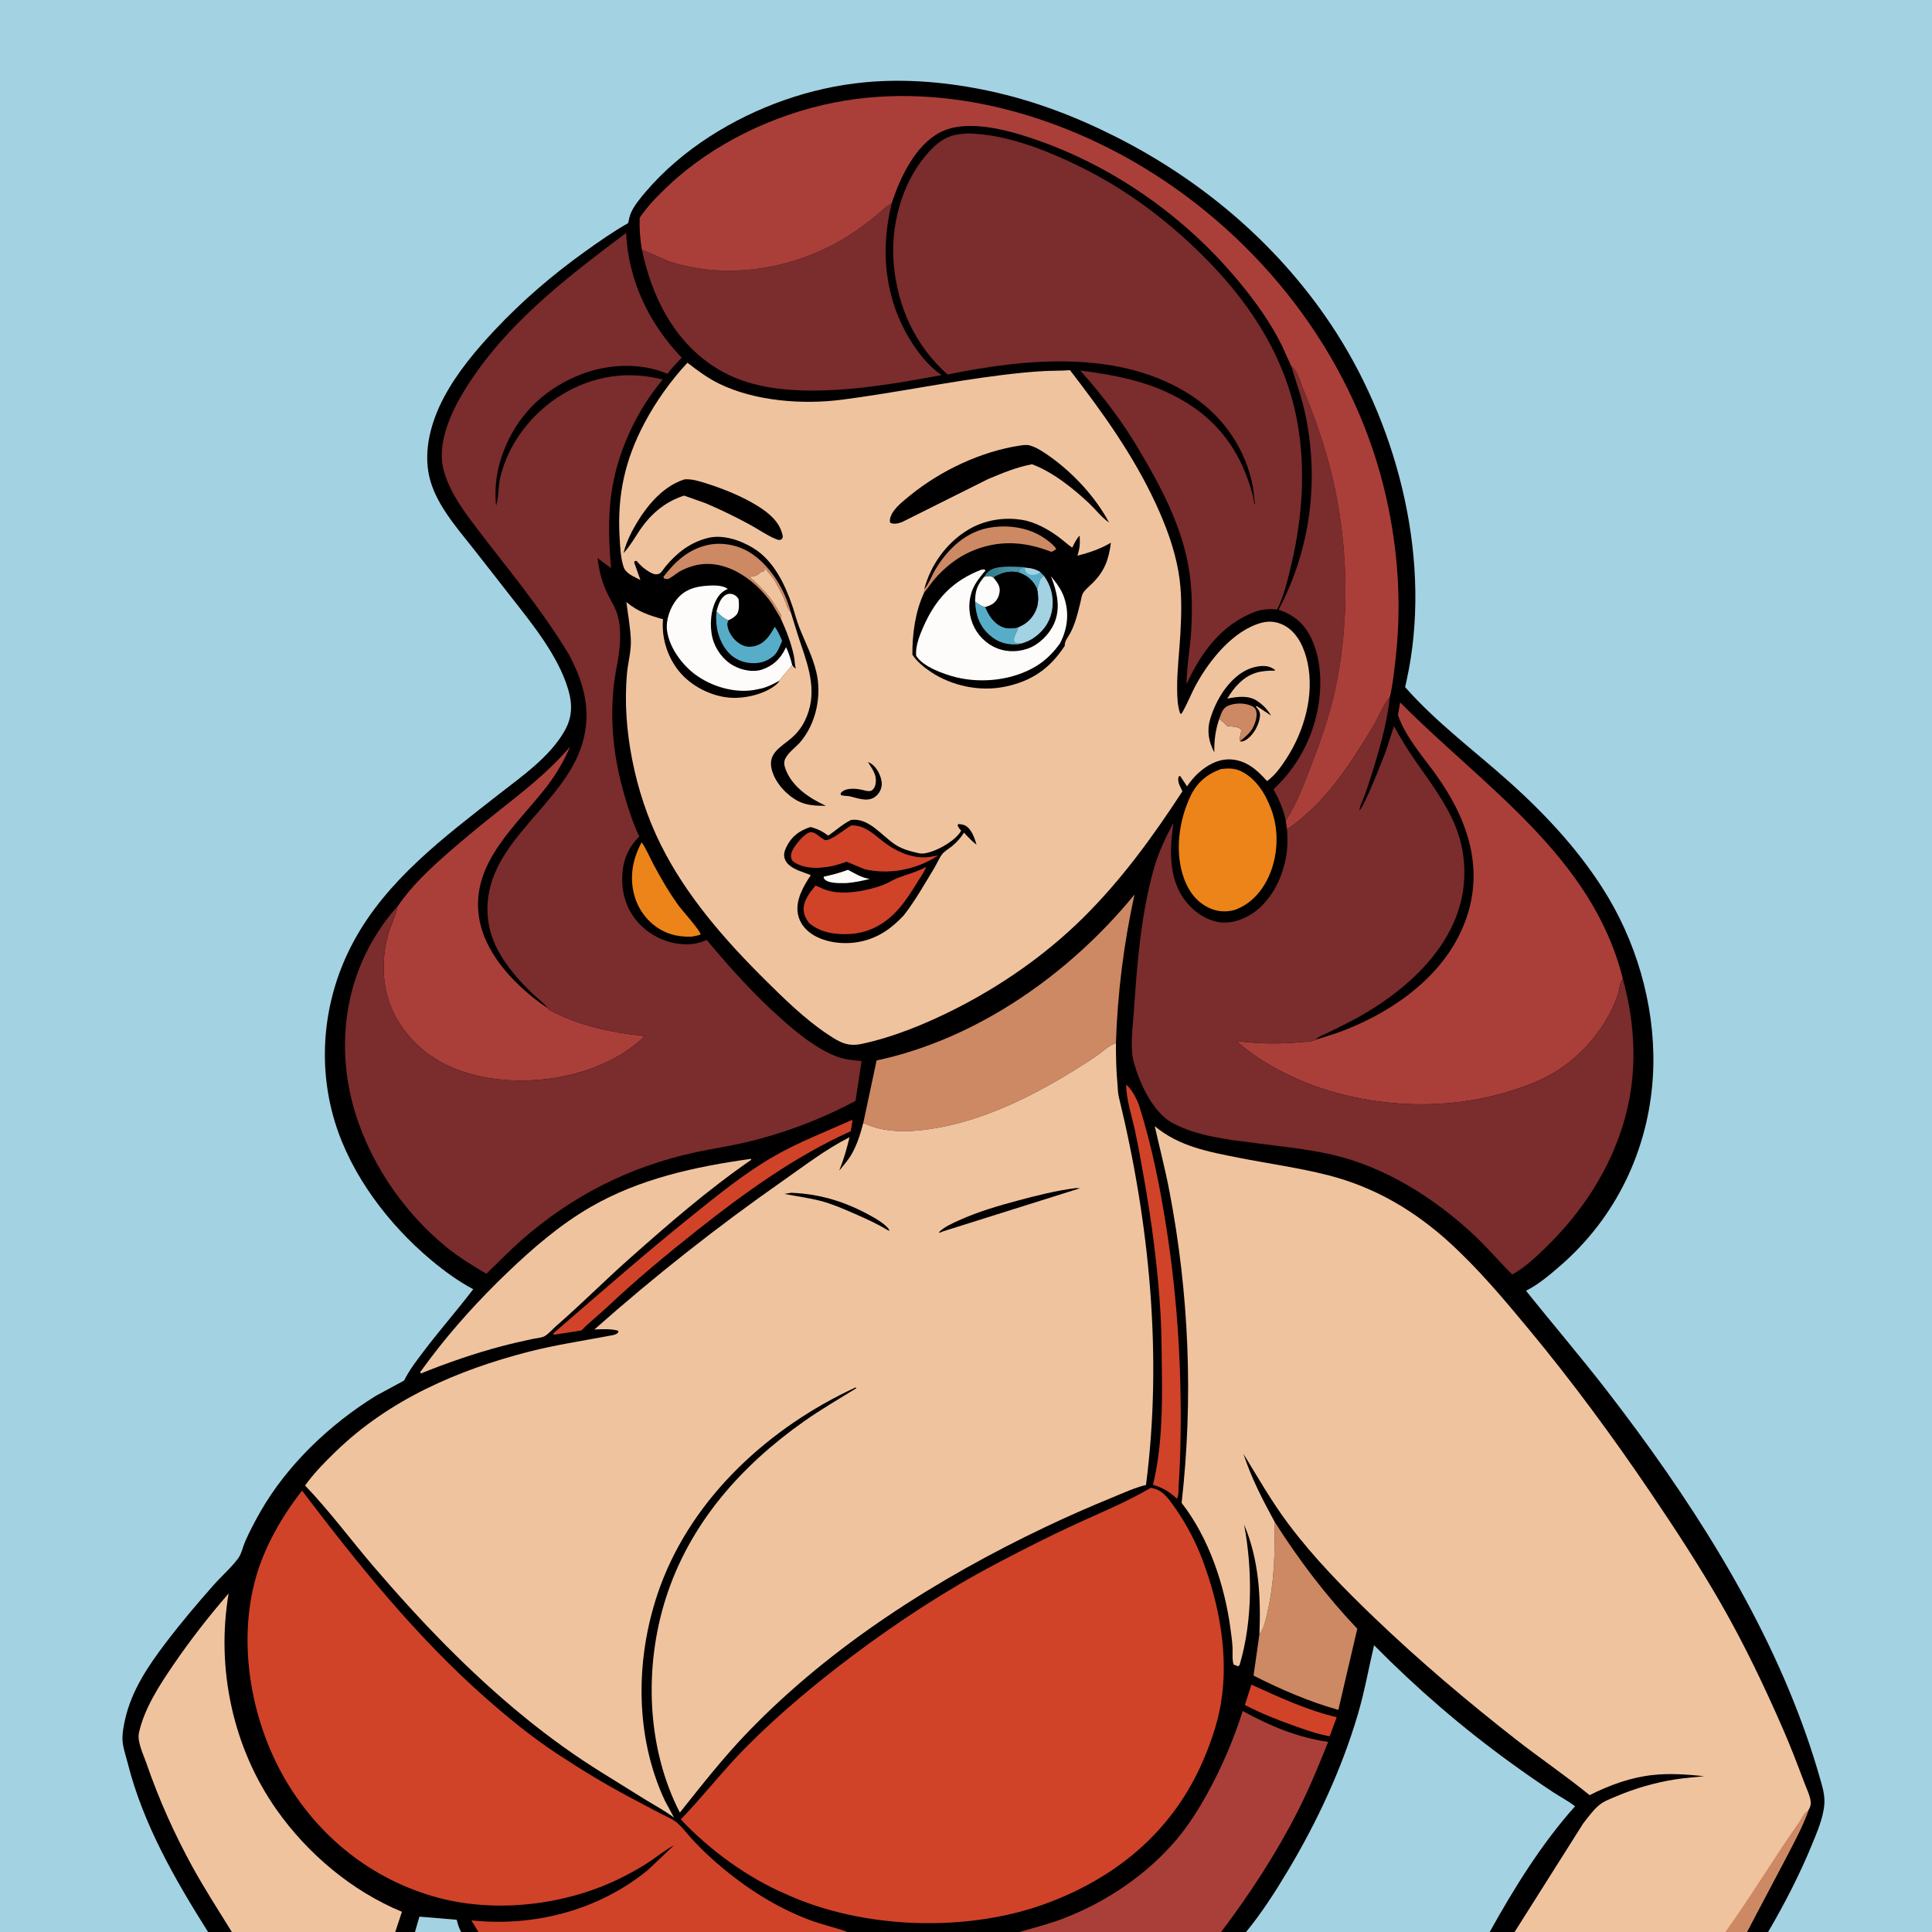 <svg version="1.1" xmlns="http://www.w3.org/2000/svg" style="display: block;" viewBox="0 0 2048 2048" width="1024" height="1024">
<rect x="0" y="0" width="2048" height="2048" fill="#333333" stroke="none"/>
<defs>
	<linearGradient id="Gradient1" gradientUnits="userSpaceOnUse" x1="1051.54" y1="607.718" x2="1075.16" y2="600.317">
		<stop class="stop0" offset="0" stop-opacity="1" stop-color="rgb(52,126,142)"/>
		<stop class="stop1" offset="1" stop-opacity="1" stop-color="rgb(79,148,168)"/>
	</linearGradient>
</defs>
<path transform="translate(0,0)" fill="rgb(0,0,0)" d="M 0 0 L 2048 0 L 2048 2048 L 1874.26 2048 L 1851.79 2048 L 1828.92 2048 L 1605.53 2048 L 1579.12 2048 L 1320.87 2048 L 1294.44 2048 L 1080.7 2048 L 898.397 2048 L 507.14 2048 L 488.8 2048 L 439.88 2048 L 418.973 2048 L 245.763 2048 L 220.578 2048 L 0 2048 L 0 0 z"/>
<path transform="translate(0,0)" fill="rgb(254,252,250)" d="M 759.491 648.087 C 761.278 641.93 763.452 633.769 769.555 630.5 C 771.827 629.283 774.298 629.141 776.736 629.902 C 779.424 630.74 781.437 632.666 782.919 635 C 783.302 639.897 784.18 647.906 780.5 651.894 C 778.213 654.371 775.134 656.218 772.073 657.559 C 766.703 655.233 763.385 652.468 759.491 648.087 z"/>
<path transform="translate(0,0)" fill="rgb(163,210,227)" d="M 444.599 2031.71 L 484.14 2035.03 C 485.317 2039.72 486.532 2043.68 488.8 2048 L 439.88 2048 L 444.599 2031.71 z"/>
<path transform="translate(0,0)" fill="rgb(87,173,199)" d="M 759.491 648.087 C 763.385 652.468 766.703 655.233 772.073 657.559 C 771.411 659.133 770.805 660.826 771.009 662.557 C 771.887 670.041 777.057 677.588 783.179 681.736 C 788.396 685.271 793.322 686.399 799.5 684.985 C 810.832 682.391 815.888 673.645 821.402 664.409 C 824.607 669.3 826.901 673.917 829.039 679.346 C 826.704 684.875 824.478 691.647 819.755 695.566 C 812.307 701.747 803.85 703.804 794.356 702.748 C 784.906 701.697 776.429 697.225 770.518 689.744 C 761.105 677.83 758.052 662.87 759.491 648.087 z"/>
<path transform="translate(0,0)" fill="rgb(208,67,41)" d="M 1326.54 1785.79 C 1355.89 1799.13 1385.46 1812.88 1416.96 1820.32 L 1409.54 1840.5 C 1397.42 1838.48 1385.57 1834.25 1374 1830.19 C 1355.44 1823.68 1337.12 1816.4 1319.62 1807.4 L 1326.54 1785.79 z"/>
<path transform="translate(0,0)" fill="rgb(205,137,99)" d="M 827.682 655.674 L 818.406 640.086 C 800.116 613.427 766.236 589.512 732.688 600.531 C 728.326 601.963 723.965 603.736 720 606.067 C 717.356 607.622 709.995 613.728 707.5 613.856 C 706.3 613.918 705.136 613.427 703.953 613.213 L 703.241 611.5 C 715.389 595.593 729.241 582.678 749.329 577.926 C 764.477 574.342 781.249 577.399 794.472 585.414 C 815.966 598.442 832.229 625.241 838.349 649.278 C 835.844 646.025 834.193 644.076 833.5 640 L 832.567 638.094 C 831.67 636.391 831.213 634.762 830.5 633 L 829 630 L 821.32 615.603 C 820.603 614.168 819.74 613.262 818.755 612 L 809.495 600.539 L 810.657 603.935 L 809.443 605.679 C 807.075 605.98 807.438 605.626 805.538 607.417 C 803.535 609.305 801.431 610.142 798.891 611.074 L 796.322 610.68 L 795.495 612.505 C 803.349 618.951 810.144 626.101 816.47 634.001 C 818.535 636.579 820.319 639.261 821.996 642.096 L 826.495 649.505 L 827.895 651.713 L 827.682 655.674 z"/>
<path transform="translate(0,0)" fill="rgb(236,132,25)" d="M 680.222 892.843 C 685.069 899.904 688.657 908.583 692.684 916.184 C 700.562 931.054 709.009 945.598 718.853 959.271 C 722.909 964.905 742.098 986.123 742.735 990.5 C 739.72 991.911 736.08 992.309 732.81 992.936 C 721.462 993.089 711.476 991.576 701.396 986.095 C 687.354 978.46 676.924 964.986 672.57 949.68 C 666.978 930.022 670.536 910.478 680.222 892.843 z"/>
<path transform="translate(0,0)" fill="rgb(208,67,41)" d="M 903.041 1187.24 L 903.678 1188.05 L 901.811 1199.11 C 842.784 1225.78 789.623 1264.09 739.005 1304.14 C 705.903 1330.33 673.941 1356.94 643.225 1385.9 C 634.42 1394.2 624.725 1401.65 616.339 1410.33 L 587.284 1414.85 L 586.445 1413.5 C 635.469 1371.24 684.072 1328.44 734.541 1287.94 C 761.836 1266.04 789.102 1243.88 819.467 1226.25 C 845.941 1210.89 875.127 1199.76 903.041 1187.24 z"/>
<path transform="translate(0,0)" fill="rgb(254,252,250)" d="M 826.612 721.31 C 820.476 724.75 813.611 728.361 806.718 729.908 L 799.39 731.409 C 778.054 734.938 754.118 727.653 736.92 714.968 C 722.892 704.621 709.399 686.187 707.091 668.5 C 705.611 657.166 710.37 643.9 717.544 635.127 C 725.267 625.682 735.209 622.209 747.031 621.1 C 754.027 620.445 765.751 619.736 771.5 624.326 C 766.668 626.276 763.006 629.567 760.306 634.05 C 753.215 645.821 751.969 663.301 755.322 676.5 C 758.326 688.327 766.836 699.853 777.655 705.701 C 786.412 710.434 798.231 712.993 807.925 709.704 C 819.507 705.776 827.131 698.459 832.45 687.653 L 833.259 685.985 C 836.15 692.096 838.129 698.387 839.746 704.941 C 835.859 710.585 830.092 715.78 826.612 721.31 z"/>
<path transform="translate(0,0)" fill="rgb(208,67,41)" d="M 1193.86 1149.71 C 1200.28 1155.43 1205.54 1165.65 1208.06 1173.69 C 1221.11 1215.33 1229.58 1257.92 1236.34 1300.95 C 1248.71 1379.78 1253.17 1457.97 1251.16 1537.7 C 1250.85 1550.05 1250.27 1562.34 1249.45 1574.68 C 1249.18 1578.71 1249.61 1585.01 1247.74 1588.61 L 1246.04 1587.27 C 1238.76 1580.64 1231.62 1576.77 1222.21 1573.96 C 1231.71 1534.88 1232.18 1492.81 1231.64 1452.8 C 1231.38 1432.9 1231.37 1412.92 1230.23 1393.04 C 1227.43 1344.41 1220.84 1294.77 1212.3 1246.84 C 1209.39 1230.52 1206.53 1214.2 1203.02 1198 C 1199.73 1182.79 1193.71 1165.19 1193.86 1149.71 z"/>
<path transform="translate(0,0)" fill="rgb(205,137,99)" d="M 1350.91 1612.74 C 1376.54 1653.29 1405.77 1691.72 1438.79 1726.55 L 1418.7 1812.53 C 1388.15 1804.06 1357 1790.58 1328.81 1776.18 L 1335.04 1732.4 C 1339.93 1726.16 1341.63 1717.17 1343.42 1709.56 C 1350.92 1677.63 1351.64 1645.35 1350.91 1612.74 z"/>
<path transform="translate(0,0)" fill="rgb(123,44,45)" d="M 1368.61 387.833 C 1375.36 392.321 1378.2 404.452 1381.27 411.876 C 1396.06 447.646 1408.15 483.068 1415.79 521.122 C 1428.79 585.802 1429.94 654.573 1417.75 719.5 C 1411.95 750.383 1402.21 779.636 1390.95 808.877 C 1383.36 828.579 1374.97 851.575 1363.44 869.265 L 1362.95 869.971 C 1360.53 857.908 1355.81 847.396 1349.95 836.664 C 1368.01 819.909 1381.47 799.544 1390.04 776.473 C 1401.23 746.361 1404.18 706.633 1390.18 676.943 C 1382.63 660.931 1371.74 652.049 1355.37 646.25 L 1356.41 644.289 C 1389.38 581.096 1398.48 508.093 1383.53 438.564 C 1379.78 421.131 1373.89 404.795 1368.61 387.833 z"/>
<path transform="translate(0,0)" fill="rgb(236,132,25)" d="M 1294.36 815.215 C 1301.18 814.327 1308.02 814.194 1314.42 817.027 C 1331.17 824.443 1341.53 841.55 1347.68 858.15 C 1356.19 881.133 1354.77 908.618 1344.2 930.697 C 1336.83 946.107 1324.93 958.944 1308.58 964.667 C 1299.49 967.042 1290.85 966.556 1282.19 962.661 C 1268.83 956.655 1260.26 945.21 1255.27 931.758 C 1244.97 903.97 1249.48 870.332 1261.92 844 C 1268.73 829.59 1279.55 820.461 1294.36 815.215 z"/>
<path transform="translate(0,0)" fill="rgb(240,195,159)" d="M 795.883 1228.46 L 796.5 1229.33 C 750.622 1260.99 708.445 1297.6 666.829 1334.56 C 640.609 1357.84 615.887 1382.76 589.403 1405.75 C 585.834 1408.85 580.721 1414.81 576.754 1416.68 C 573.532 1418.2 567.756 1418.63 564.041 1419.44 C 553.313 1421.78 542.617 1424.17 532 1426.98 C 502.774 1434.69 474.164 1444.62 446.138 1455.91 L 445.411 1454.5 L 456.109 1440.04 C 480.588 1407.62 508.898 1376.6 538.252 1348.55 C 565.203 1322.8 593.319 1298.51 625.687 1279.7 C 677.767 1249.44 736.947 1236.7 795.883 1228.46 z"/>
<path transform="translate(0,0)" fill="rgb(170,63,58)" d="M 1317.31 1813.77 C 1346.09 1829.54 1375.24 1841.81 1407.94 1846.44 C 1398.04 1871.04 1388.01 1895.64 1376 1919.31 C 1352.98 1964.69 1325.04 2007.42 1294.44 2048 L 1080.7 2048 C 1096.54 2043.39 1112.56 2039.32 1127.98 2033.37 C 1172.95 2016.02 1215.87 1987.06 1247.05 1950.16 C 1259.82 1935.04 1270.45 1918.25 1279.97 1900.94 C 1295.34 1872.98 1307.66 1844.16 1317.31 1813.77 z"/>
<path transform="translate(0,0)" fill="rgb(205,137,99)" d="M 929.214 1124.15 C 1036.14 1101.31 1134.18 1032.05 1202.61 948.268 C 1191.25 1000.43 1184.61 1052.47 1182.93 1105.83 L 1181.39 1106.35 C 1175.2 1108.6 1168.64 1114.9 1163.15 1118.71 C 1153.79 1125.2 1144.22 1131.28 1134.49 1137.19 C 1086.42 1166.46 1032.09 1192.28 975.5 1198.15 C 956.33 1200.14 935.95 1199.45 918.037 1191.7 L 915.11 1190.4 L 929.214 1124.15 z"/>
<path transform="translate(0,0)" fill="rgb(170,63,58)" d="M 421.368 960.922 C 435.848 939.757 454.172 922.34 473.343 905.493 C 491.694 889.367 510.716 873.783 529.874 858.63 C 556.629 837.467 582.018 817.666 604.315 791.513 C 598.162 805.978 590.062 819.961 580.546 832.48 C 548.992 873.99 498.969 913.678 507.713 972 C 513.285 1009.17 542.501 1040.55 571.594 1062.49 L 580.77 1068.77 L 581.783 1070.36 C 613.771 1087.49 647.643 1094.5 683.427 1098.31 C 677.026 1104.66 670.334 1109.77 662.813 1114.75 C 620.275 1142.89 559.822 1151.59 510.363 1141.26 C 474.042 1133.68 443.568 1116.11 423.254 1084.31 C 405.134 1055.94 402.716 1021.38 411.762 989.523 C 414.287 980.63 419.199 971.833 421 962.924 L 421.368 960.922 z"/>
<path transform="translate(0,0)" fill="rgb(123,44,45)" d="M 680.436 264.603 L 709.308 277.057 C 772.903 297.726 845.165 284.711 901.024 248.84 C 910.678 242.64 920.081 235.501 928.967 228.252 C 933.984 224.159 938.588 218.863 944.445 216.005 L 945.203 215.66 C 933.038 264.921 937.648 315.395 964.26 359.393 C 972.977 373.806 984.112 388.004 998.113 397.611 C 952.872 406.007 906.943 414.065 860.798 414.021 C 823.349 413.985 786.337 408.725 754.766 387.289 C 712.701 358.727 690.691 313.09 680.436 264.603 z"/>
<path transform="translate(0,0)" fill="rgb(240,195,159)" d="M 245.763 2048 C 231.794 2025.38 217.286 2003 204.439 1979.71 C 184.906 1944.32 168.251 1907.02 155.087 1868.78 C 152.084 1860.06 145.261 1846.21 147.252 1837 C 152.851 1811.1 169.33 1785.91 184.093 1764.34 C 202.03 1738.14 221.517 1713.1 242.36 1689.14 C 228.885 1768.4 246.773 1852.78 293.41 1918.71 C 326.413 1965.37 373.195 2004.74 426.065 2026.56 L 418.973 2048 L 245.763 2048 z"/>
<path transform="translate(0,0)" fill="rgb(163,210,227)" d="M 1456.57 1744 C 1501.83 1789.85 1550.1 1831.52 1602.34 1869.3 C 1616.71 1879.7 1631.34 1889.9 1646.16 1899.65 C 1653.89 1904.73 1662.32 1909.08 1669.62 1914.75 C 1634.11 1954.38 1604.95 2001.63 1579.12 2048 L 1320.87 2048 C 1337.48 2027.81 1351.65 2005.64 1365.07 1983.24 C 1396.23 1931.22 1422.55 1874.7 1439.62 1816.43 C 1446.65 1792.45 1450.86 1768.25 1456.57 1744 z"/>
<path transform="translate(0,0)" fill="rgb(170,63,58)" d="M 1484.23 744.606 C 1572.62 833.848 1688.03 907.964 1720.25 1037.51 L 1719.28 1038.95 C 1716.86 1042.82 1716.76 1048.41 1715.4 1052.76 C 1713.24 1059.67 1710.29 1066.73 1706.96 1073.17 C 1693.28 1099.58 1671.45 1123.05 1645.69 1137.96 C 1628.72 1147.79 1609.45 1154.28 1590.62 1159.51 C 1512.92 1181.06 1419.8 1170.96 1349.42 1130.85 C 1335.4 1122.86 1322.73 1114.23 1310.64 1103.52 C 1334.18 1106.56 1355.54 1106.93 1379.16 1104.71 C 1384.53 1104.21 1389.69 1104.62 1394.61 1102.18 L 1417.01 1095.07 C 1470.06 1076.16 1523.76 1040.59 1548.39 988.028 C 1576.4 928.246 1558.34 871.27 1521.53 820.277 C 1507.84 801.314 1490.2 781.285 1482.29 759.113 L 1481.9 757.987 L 1484.23 744.606 z"/>
<path transform="translate(0,0)" fill="rgb(170,63,58)" d="M 678.081 230.894 C 686.585 218.231 697.517 207.177 708.596 196.738 C 755.805 152.261 820.252 121.416 883.677 108.833 C 1004.47 84.87 1134.28 124.346 1234.88 191.977 C 1355.14 272.819 1444.19 398.11 1472.35 540.96 C 1482.58 592.81 1485.33 644.449 1479.51 696.987 C 1477.97 710.936 1476.57 725.29 1473.29 738.938 C 1465.98 747.257 1461.49 760.217 1455.59 769.94 C 1430.82 810.773 1404.6 851.87 1364.28 879.143 L 1362.95 869.971 L 1363.44 869.265 C 1374.97 851.575 1383.36 828.579 1390.95 808.877 C 1402.21 779.636 1411.95 750.383 1417.75 719.5 C 1429.94 654.573 1428.79 585.802 1415.79 521.122 C 1408.15 483.068 1396.06 447.646 1381.27 411.876 C 1378.2 404.452 1375.36 392.321 1368.61 387.833 L 1358.75 366 C 1346.4 341.184 1330.45 319.197 1312.82 297.936 C 1255.34 228.637 1177.88 174.418 1092.3 146.083 C 1064.93 137.022 1023.78 126.207 996.61 140.275 C 970.148 153.98 953.915 188.598 945.203 215.66 L 944.445 216.005 C 938.588 218.863 933.984 224.159 928.967 228.252 C 920.081 235.501 910.678 242.64 901.024 248.84 C 845.165 284.711 772.903 297.726 709.308 277.057 L 680.436 264.603 C 678.481 253.002 677.663 242.701 678.081 230.894 z"/>
<path transform="translate(0,0)" fill="rgb(123,44,45)" d="M 1026.32 141.442 C 1066.77 142.275 1109.54 159.294 1145.5 176.985 C 1188.25 198.017 1226.98 225.847 1261.78 258.24 C 1306.83 300.172 1345.11 349.228 1365.05 408.047 C 1386.01 469.901 1383.55 537.406 1368.45 600.227 C 1364.74 615.677 1360.95 631.757 1353.9 646.07 C 1346.13 645.258 1338.2 645.712 1330.81 648.402 C 1295.28 661.346 1272.7 692.181 1257.73 725.366 C 1257.9 705.506 1261.94 685.705 1262.9 665.869 C 1264.03 642.226 1263.63 618.781 1258.9 595.5 C 1250.62 554.665 1230.78 516.052 1209.54 480.568 C 1191.91 449.495 1168.85 419.318 1145.06 392.698 C 1185.7 398.145 1222.39 405.051 1258 427.021 C 1295.26 450.01 1317.24 483.61 1328.07 525.5 C 1328.82 528.398 1328.86 531.931 1330.24 534.5 L 1330.57 534.5 C 1329.2 528.633 1329.23 522.055 1328.09 516 C 1320.58 476.327 1297.28 442.118 1263.77 419.862 C 1188.97 370.189 1088.01 379.755 1004.47 397.04 C 970.346 366.596 951.71 326.028 947.453 280.762 C 943.71 240.961 955.21 195.768 981.273 164.912 C 988.466 156.396 997.187 147.807 1008 144.249 C 1013.85 142.325 1020.22 141.959 1026.32 141.442 z"/>
<path transform="translate(0,0)" fill="rgb(208,67,41)" d="M 320.135 1580.09 C 379.426 1658.1 441.079 1734.85 514.787 1799.86 C 538.604 1820.87 563.326 1841.09 589.845 1858.61 C 614.878 1875.16 639.754 1890.3 666.214 1904.46 C 677.371 1910.43 688.604 1916.26 699.782 1922.19 C 704.968 1924.94 710.9 1927.29 715.693 1930.67 C 721.828 1935 727.179 1942.45 732.25 1948.04 C 739.249 1955.76 746.611 1963.09 754.347 1970.07 C 784.942 1997.66 820.175 2021.06 858.9 2035.52 C 871.865 2040.36 885.539 2043.17 898.397 2048 L 507.14 2048 L 499.714 2035.69 C 566.271 2042.67 634.062 2025.18 686.466 1982.58 L 714.419 1956.08 L 713.168 1956.78 C 704.707 1961.5 697.165 1967.57 689.164 1973 C 680.402 1978.94 670.939 1984.16 661.535 1989.01 C 603.101 2019.15 527.451 2028.71 463.897 2011.5 C 394.17 1992.62 336.698 1946.58 301.01 1884 C 265.87 1822.38 251.784 1741.55 271.129 1672.55 C 280.492 1639.16 299.038 1607.35 320.135 1580.09 z"/>
<path transform="translate(0,0)" fill="rgb(123,44,45)" d="M 1473.29 738.938 L 1473.18 740.083 C 1470.16 767.828 1461.37 797.883 1452.87 824.413 C 1450.64 831.381 1448.39 838.376 1445.76 845.203 C 1444.13 849.408 1441.36 854.386 1441.07 858.854 C 1445.51 856.782 1466.34 803.718 1469.3 795.617 L 1477.61 769.783 C 1484.61 782.248 1491.9 794.37 1500.05 806.121 C 1515.76 828.776 1532.83 850.886 1543.17 876.688 C 1553.66 902.85 1555.15 933.057 1547.45 960.14 C 1532.43 1013.01 1485.44 1053.02 1439.09 1078.71 C 1428.64 1084.5 1417.83 1089.62 1407.16 1094.98 C 1403.38 1096.87 1397.14 1098.92 1394.61 1102.18 C 1389.69 1104.62 1384.53 1104.21 1379.16 1104.71 C 1355.54 1106.93 1334.18 1106.56 1310.64 1103.52 C 1322.73 1114.23 1335.4 1122.86 1349.42 1130.85 C 1419.8 1170.96 1512.92 1181.06 1590.62 1159.51 C 1609.45 1154.28 1628.72 1147.79 1645.69 1137.96 C 1671.45 1123.05 1693.28 1099.58 1706.96 1073.17 C 1710.29 1066.73 1713.24 1059.67 1715.4 1052.76 C 1716.76 1048.41 1716.86 1042.82 1719.28 1038.95 L 1720.25 1037.51 C 1734 1087.01 1736.04 1138.9 1721.58 1188.51 C 1706.4 1240.61 1676.68 1285.39 1637.97 1322.97 C 1627.27 1333.36 1616.21 1343.75 1603.08 1350.99 C 1589.39 1337.65 1577.17 1322.91 1563.18 1309.79 C 1521.03 1270.24 1468.26 1236.77 1411.46 1223.87 C 1385.07 1217.88 1358.11 1215.33 1331.32 1211.81 C 1301.98 1207.95 1269.9 1204.76 1243.36 1190.69 C 1222.32 1179.53 1208.61 1149.27 1202.14 1127.14 C 1197.52 1111.35 1200.67 1090.19 1201.79 1073.79 C 1205.31 1022.18 1209.28 969.345 1223.57 919.4 C 1228.3 902.859 1235.79 887.246 1243.98 872.175 C 1239.96 899.319 1238.42 930.328 1255.62 953.708 C 1264.66 966.007 1278.53 975.938 1294 977.735 C 1307.26 979.276 1321.84 973.301 1332 965.106 C 1351.01 949.771 1361.53 925.295 1364.22 901.5 C 1365.08 893.907 1364.78 886.765 1364.28 879.143 C 1404.6 851.87 1430.82 810.773 1455.59 769.94 C 1461.49 760.217 1465.98 747.257 1473.29 738.938 z"/>
<path transform="translate(0,0)" fill="rgb(208,67,41)" d="M 1219.98 1577.12 C 1222.5 1577.63 1224.88 1578.3 1227.24 1579.36 C 1234.74 1582.7 1240.45 1591.12 1245.05 1597.63 C 1257.47 1615.2 1267.45 1634.16 1275 1654.32 C 1292.63 1701.4 1302.56 1755.19 1294.3 1805.23 C 1290.57 1827.81 1282.26 1851.26 1272.81 1872 C 1240.38 1943.17 1182.2 1990.57 1109.87 2017.46 C 1025.44 2048.86 914.521 2045.2 832.745 2007.67 C 791.892 1990.13 752.136 1960.98 721.658 1928.67 C 745.784 1903.57 767.074 1875.94 791.683 1851.23 C 826.643 1816.13 864.999 1784.22 904.614 1754.51 C 952.856 1718.34 1003.22 1685.42 1056.61 1657.29 C 1083.82 1642.95 1111.27 1629 1139.2 1616.1 C 1166.25 1603.61 1194.3 1592.26 1219.98 1577.12 z"/>
<path transform="translate(0,0)" fill="rgb(123,44,45)" d="M 603.206 694.064 C 587.908 668.58 570.372 644.272 552.389 620.616 C 537.482 601.006 521.986 581.857 507.123 562.211 C 492.758 543.223 477.314 523.225 470.793 500 L 470.311 498.35 C 463.228 472.67 476.073 441.612 488.806 419.794 C 531.014 347.472 597.932 296.31 663.679 246.912 C 666.3 297.709 687.665 342.546 722.681 379.173 C 717.528 384.69 711.913 390.13 707.608 396.332 C 679.535 384.076 644.37 385.802 616.066 396.795 C 579.854 410.858 552.083 436.063 536.487 471.832 C 527.472 492.509 523.675 513.444 525.855 535.953 L 526.247 534.859 C 528.848 525.881 528.001 515.356 530.276 506 C 539.206 469.289 564.397 437.081 596.489 417.841 C 629.172 398.247 665.526 392.887 702.542 402.295 C 673.771 436.738 653.368 481.314 647.706 525.994 C 644.619 550.347 645.439 575.657 647.592 600.045 L 647.816 602.368 L 633.441 591.552 C 635.25 606.213 638.047 617.37 644.559 630.619 C 647.345 636.286 650.969 641.915 653.211 647.799 C 659.497 664.297 657.603 685.403 654.584 702.36 C 644.512 750.419 648.591 798.637 662.661 845.5 C 666.802 859.29 671.401 873.707 677.692 886.674 C 664.651 899.819 659.396 914.414 659.544 932.806 C 659.692 951.352 666.416 968.484 679.831 981.412 C 693.01 994.112 711.449 1001.54 729.781 1000.98 C 736.739 1000.77 742.794 999.069 749.2 996.384 C 774.331 1026.61 800.036 1055.05 829.518 1081.15 C 846.27 1095.98 866.049 1112.02 887.19 1120.02 C 895.695 1123.24 904.349 1123.91 913.301 1124.76 L 906.923 1166.94 C 870.2 1186.77 829.55 1201.84 788.918 1211.3 C 771.976 1215.24 754.625 1217.72 737.602 1221.4 C 667.27 1236.6 606.362 1267.5 552.318 1315.02 C 539.582 1326.22 527.826 1338.58 515.546 1350.28 C 501.16 1341.77 486.681 1332.9 473.684 1322.36 C 425.988 1283.68 388.676 1227.82 373.374 1168.3 C 358.31 1109.7 365.198 1046.91 396.417 994.742 C 403.436 983.012 411.97 970.89 421.368 960.922 L 421 962.924 C 419.199 971.833 414.287 980.63 411.762 989.523 C 402.716 1021.38 405.134 1055.94 423.254 1084.31 C 443.568 1116.11 474.042 1133.68 510.363 1141.26 C 559.822 1151.59 620.275 1142.89 662.813 1114.75 C 670.334 1109.77 677.026 1104.66 683.427 1098.31 C 647.643 1094.5 613.771 1087.49 581.783 1070.36 L 580.77 1068.77 C 576.609 1063.28 570.163 1058.65 565.139 1053.88 C 550.923 1040.39 537.311 1025.04 528.012 1007.69 C 520.34 993.373 516.514 978.55 516.723 962.324 C 517.636 891.231 597.661 853.179 617.194 788.434 C 627.441 754.47 619.25 724.258 603.206 694.064 z"/>
<path transform="translate(0,0)" fill="rgb(240,195,159)" d="M 1224.09 1193.82 C 1250.24 1215.46 1280.83 1220.87 1313.19 1227.28 C 1344.47 1233.48 1376.29 1237.79 1407.21 1245.61 C 1431.96 1251.87 1455.9 1261.53 1478.07 1274.21 C 1498.79 1286.07 1518.24 1300.49 1535.89 1316.55 C 1567 1344.83 1593.73 1376.65 1620.5 1408.93 C 1666.55 1464.47 1709.48 1522.78 1749.9 1582.53 C 1775.91 1620.99 1801.26 1659.76 1824.38 1700.04 C 1848.96 1742.87 1870.39 1787.76 1890.11 1833 C 1898.1 1851.33 1905.25 1869.95 1912.26 1888.67 C 1914.56 1894.81 1919.31 1904.47 1919.47 1911.01 C 1919.54 1913.79 1918.63 1916.37 1917.13 1918.68 C 1910.68 1936.64 1901.14 1954.12 1892.33 1971.03 C 1878.94 1996.75 1865.12 2022.25 1851.79 2048 L 1828.92 2048 L 1605.53 2048 L 1678.17 1933.05 C 1683.25 1926.52 1689.13 1918.4 1695.5 1913.21 C 1700.27 1909.31 1707.85 1906.5 1713.55 1904.09 C 1733.63 1895.6 1754.15 1889.72 1775.67 1886.25 C 1785.84 1884.61 1796.23 1884.06 1806.46 1882.8 C 1788.31 1881.01 1770.64 1879.6 1752.39 1881.54 C 1728.81 1884.05 1706.09 1892.26 1685.08 1902.95 C 1660.02 1882.49 1632.96 1864.22 1607.44 1844.27 C 1555.29 1803.5 1505.07 1760.99 1457.25 1715.2 C 1425 1684.31 1392.81 1651.5 1365.95 1615.72 C 1348.02 1591.86 1333.6 1566.44 1318.08 1541.06 C 1326.23 1566.18 1338.29 1589.64 1350.91 1612.74 C 1351.64 1645.35 1350.92 1677.63 1343.42 1709.56 C 1341.63 1717.17 1339.93 1726.16 1335.04 1732.4 C 1336.65 1692.9 1334.51 1653.06 1318.81 1616.15 C 1327.71 1663.83 1327.92 1718.37 1314.01 1765 L 1312.5 1766.34 L 1307.69 1764.5 C 1305.93 1759.34 1306.86 1751.67 1306.54 1746.06 C 1306.17 1739.39 1305.17 1732.61 1304.28 1725.99 C 1298.09 1679.99 1281.31 1629.96 1252.57 1593.14 C 1265.04 1482.59 1260.53 1371.34 1239.5 1262.05 C 1235.09 1239.13 1229.19 1216.58 1224.09 1193.82 z"/>
<path transform="translate(0,0)" fill="rgb(205,137,99)" d="M 1828.92 2048 C 1842.31 2029.49 1854.92 2010.15 1867.42 1991.01 C 1880.27 1971.35 1892.89 1951.76 1906.4 1932.53 C 1909.65 1927.9 1912.03 1921.43 1917.13 1918.68 C 1910.68 1936.64 1901.14 1954.12 1892.33 1971.03 C 1878.94 1996.75 1865.12 2022.25 1851.79 2048 L 1828.92 2048 z"/>
<path transform="translate(0,0)" fill="rgb(240,195,159)" d="M 678.855 614.777 C 672.605 611.527 663.474 608.259 661.052 601 C 657.881 591.494 657.361 579.328 656.783 569.318 C 654.248 525.489 662.309 488.019 682.831 449.088 C 695.03 425.947 710.882 403.656 728.723 384.531 C 739.293 392.672 750.085 400.748 762.114 406.634 C 800.292 425.317 850.802 429.106 892.477 423.702 C 949.221 416.344 1005.39 404.567 1062.09 397.548 C 1076.82 395.724 1091.62 394.184 1106.45 393.371 C 1115.7 392.864 1125.02 393.12 1134.25 392.41 C 1168.41 436.655 1201.21 482.359 1224.86 533.264 C 1235.62 556.437 1244.88 580.961 1249.24 606.218 C 1253.05 628.299 1252.46 650.131 1251.22 672.376 C 1250.16 691.565 1247.67 710.637 1247.82 729.887 C 1247.88 738.427 1248.14 748.469 1251.1 756.5 L 1252.54 756.5 C 1258.5 746.487 1262.56 735.455 1268.18 725.237 C 1282.45 699.298 1307.55 668.049 1337.5 660.098 C 1346.35 657.748 1355.19 659.204 1363.02 663.932 C 1376.08 671.818 1382.9 687.764 1386 702.085 C 1393.51 736.802 1382.48 775.266 1363.46 804.448 C 1357.88 813.013 1351.51 821.951 1343.13 827.991 C 1332.75 816.374 1321.45 806.079 1304.92 805.04 C 1291.71 804.211 1279.49 811.013 1270.03 819.709 C 1265.57 823.818 1261.71 828.576 1258.3 833.579 L 1251.17 822.778 L 1249.75 822.677 C 1248.41 825.375 1248.93 828.722 1249.96 831.464 L 1253.41 838.839 C 1222.05 886.866 1188.76 932.815 1147.8 973.232 C 1107.86 1012.64 1060.74 1045.36 1010.67 1070.5 C 980.577 1085.62 946.375 1099.62 913.305 1106.6 C 898.217 1109.78 889.73 1104.61 877.458 1096.47 C 853.342 1080.48 830.806 1058.33 810.295 1037.97 C 767.836 995.801 727.238 949.303 700.43 895.395 C 686.152 866.681 676.117 835.948 669.994 804.5 C 664.189 774.683 661.946 744.413 664.595 714.113 C 665.557 703.104 669.005 690.668 668.756 679.786 C 668.449 666.332 665.67 651.64 663.986 638.216 C 676.22 648.383 687.766 652.229 702.836 656.432 C 701.029 676.079 707.566 696.86 720.242 712.105 C 732.931 727.366 753.575 737.887 773.312 739.554 C 789.131 740.89 811.054 735.928 823.297 725.304 C 824.702 724.084 825.624 722.867 826.612 721.31 C 830.092 715.78 835.859 710.585 839.746 704.941 C 841.043 706.615 841.654 707.685 843.5 708.737 C 842.416 704.249 842.5 699.68 841.539 695.179 C 838.65 681.648 833.471 668.197 827.682 655.674 L 827.895 651.713 L 826.495 649.505 L 821.996 642.096 C 820.319 639.261 818.535 636.579 816.47 634.001 C 810.144 626.101 803.349 618.951 795.495 612.505 L 796.322 610.68 L 798.891 611.074 C 801.431 610.142 803.535 609.305 805.538 607.417 C 807.438 605.626 807.075 605.98 809.443 605.679 L 810.657 603.935 L 809.495 600.539 L 818.755 612 C 819.74 613.262 820.603 614.168 821.32 615.603 L 829 630 L 830.5 633 C 831.213 634.762 831.67 636.391 832.567 638.094 L 833.5 640 C 834.193 644.076 835.844 646.025 838.349 649.278 C 841.807 660.034 844.856 670.893 848.532 681.581 C 858.119 709.462 867.129 736.563 852.729 764.91 C 849.357 771.548 844.831 777.243 839.236 782.132 C 827.639 792.265 812.936 798.453 818.417 817.049 C 822.33 830.324 833.946 842.919 846.067 849.195 C 855.342 853.996 865.318 854.15 875.501 854.2 C 858.032 846.181 839.531 834.054 832.567 814.906 C 831.155 811.027 830.676 807.334 832.777 803.545 C 836.607 796.637 843.838 792.065 848.823 786.076 C 865.275 766.312 871.227 737.216 865.33 712.356 C 861.307 695.4 853.491 680.905 847.196 664.867 C 844.292 657.468 842.454 649.714 839.881 642.204 C 831.978 619.138 820.143 594.311 798.656 581.08 C 785.13 572.752 766.506 566.323 750.618 570.216 C 731.738 574.843 717.413 586.052 705.193 600.837 C 703.74 602.595 700.866 607.304 699 608.093 C 695.297 609.659 691.935 608.321 688.799 606.5 C 683.089 603.185 679.287 599.867 675.047 594.813 L 673.15 594.5 L 672.183 596 L 678.855 614.777 z"/>
<path transform="translate(0,0)" fill="rgb(0,0,0)" d="M 920.071 807.812 C 924.167 809.251 927.376 812.484 929.726 816.052 C 932.861 820.812 935.773 828.62 934.356 834.335 C 933.155 839.185 930.479 843.057 926.123 845.598 C 918.464 850.067 908.239 845.817 900.173 843.981 C 897.22 843.778 894.385 843.614 891.5 842.887 L 891.095 841 C 895.414 834.926 905.802 835.74 912.5 836.953 C 916.567 837.689 919.862 839.484 924 838.06 C 926.352 836.042 927.384 834.654 928.008 831.5 C 929.982 821.516 924.905 815.702 920.071 807.812 z"/>
<path transform="translate(0,0)" fill="rgb(0,0,0)" d="M 1287.23 797.562 C 1281.18 786.091 1279.13 774.792 1282.9 762.139 C 1288.74 742.589 1301.47 721.008 1319.88 710.992 C 1326.66 707.298 1337.68 704.478 1345.23 706.811 C 1347.42 707.488 1349.36 708.626 1351.3 709.807 L 1351.5 710.914 C 1336.09 710.714 1325.01 713.112 1313.7 724.034 C 1308.64 728.922 1304.53 734.479 1300.99 740.555 C 1311.16 738.569 1323.43 736.745 1332.5 742.927 C 1339.27 747.538 1343.11 751.662 1347.52 758.607 L 1332.3 748.5 L 1331.16 749 L 1331.79 749.682 C 1334.37 752.565 1336 755.106 1335.63 759.116 C 1334.83 767.75 1329.34 778.171 1322.26 783.296 C 1319.94 784.972 1317.86 786.193 1315.02 786.037 L 1314.55 785.69 C 1314.12 783.615 1314.08 782.385 1314.66 780.383 C 1315.34 778.037 1315.6 775.932 1315.83 773.5 C 1312.57 769.819 1305.84 770.19 1301.04 769.739 C 1298.39 766.813 1295.59 764.403 1292.49 761.958 C 1288.34 774.059 1287.03 784.749 1287.23 797.562 z"/>
<path transform="translate(0,0)" fill="rgb(205,137,99)" d="M 1292.49 761.958 C 1294.57 756.602 1295.9 750.757 1301.59 748.235 C 1309.02 744.941 1318.89 744.955 1326.37 748.138 C 1328.47 749.029 1330.36 750.297 1331.25 752.5 C 1333.43 757.876 1330.83 766.279 1328.26 771.107 C 1324.95 777.332 1319.87 781.285 1314.55 785.69 C 1314.12 783.615 1314.08 782.385 1314.66 780.383 C 1315.34 778.037 1315.6 775.932 1315.83 773.5 C 1312.57 769.819 1305.84 770.19 1301.04 769.739 C 1298.39 766.813 1295.59 764.403 1292.49 761.958 z"/>
<path transform="translate(0,0)" fill="rgb(0,0,0)" d="M 725.584 508.159 C 733.551 507.462 742.277 510.356 749.812 512.773 C 767.645 518.493 787.292 526.413 803.247 536.409 C 814.952 543.742 826.411 552.981 829.511 567.236 C 830.05 569.717 829.854 569.627 828.5 571.777 C 825.614 572.755 825.322 572.513 822.477 571.39 C 813.511 567.853 804.19 561.258 795.685 556.595 C 780.183 548.096 764.384 540.468 748.148 533.493 L 725.234 525.353 C 704.797 531.875 689.551 545.052 677.701 562.758 C 672.588 570.398 668.272 578.175 662.08 585.067 L 660.904 586.36 C 662.896 578.681 665.714 571.466 669.366 564.43 C 681.26 541.509 699.975 516.209 725.584 508.159 z"/>
<path transform="translate(0,0)" fill="rgb(0,0,0)" d="M 1081.18 472.332 C 1084.44 471.75 1088.66 471.33 1091.86 472.241 C 1099.06 474.289 1106.89 479.621 1112.97 483.937 C 1137.66 501.448 1161.53 527.161 1175.62 553.905 C 1167.78 548.47 1161.76 540.488 1154.86 533.901 C 1138.67 518.446 1115.34 499.835 1093.91 492.139 C 1077.34 495.255 1062.5 501.523 1047.04 508.016 L 956.225 553.396 C 952.145 554.911 947.779 556.023 943.738 554.183 L 943.401 553.168 C 942.807 549.868 944.954 545.05 946.827 542.37 C 951.478 535.714 958.622 530.175 964.894 525.064 C 997 498.899 1040.12 478.46 1081.18 472.332 z"/>
<path transform="translate(0,0)" fill="rgb(0,0,0)" d="M 902.228 869.144 C 921.626 866.696 934.818 886.413 949.85 895.844 C 957.101 900.393 965.254 902.489 973.5 904.355 C 977.983 905.369 981.619 904.479 985.948 903.216 C 996.463 900.147 1013.52 890.405 1018.89 880.5 C 1017.13 878.749 1016.13 877.199 1014.98 875 L 1015.9 873.5 C 1018.44 873.763 1020.99 873.943 1023.28 875.162 C 1029.86 878.652 1033.27 888.795 1035.2 895.467 C 1030.21 891.68 1026.12 887.202 1021.87 882.628 C 1018.4 888.101 1014.23 892.896 1009.19 896.983 C 1005.99 899.568 1001.28 902.233 998.771 905.439 C 995.522 909.596 993.069 915.683 990.266 920.315 C 979.976 937.314 970.219 954.678 957.984 970.377 C 945.238 983.987 931.519 993.856 913.024 997.95 C 896.236 1001.67 875.067 999.785 860.501 990.061 C 852.98 985.041 847.366 977.647 845.762 968.648 C 843.167 954.089 851.678 939.356 859.497 927.689 L 846.136 922.694 C 840.486 920.195 834.046 916.687 831.918 910.5 C 830.349 905.94 831.599 901.981 833.633 897.791 C 839.092 886.545 847.439 880.493 859.053 876.683 C 866.721 878.508 871.656 881.25 878 885.775 C 886.366 880.09 893.001 873.671 902.228 869.144 z"/>
<path transform="translate(0,0)" fill="rgb(254,252,250)" d="M 898.872 922.035 C 906.914 926.254 912.88 930.324 922.065 931.703 C 913.667 933.774 905.922 935.44 897.259 936.107 C 891.155 936.158 878.498 936.777 874.202 932.145 C 872.841 930.677 873.21 931.341 873.234 929.261 C 882.2 927.386 890.284 925.276 898.872 922.035 z"/>
<path transform="translate(0,0)" fill="rgb(208,67,41)" d="M 902.271 875.027 C 918.351 874.17 929.074 887.547 941.5 895.967 C 954.504 904.779 971.47 911.072 987.245 908.107 L 994.672 906.821 L 992.045 908.415 C 969.525 922.251 942.359 927.218 916.613 921.455 L 897.513 913.455 C 890.697 915.742 883.966 918.07 876.799 918.992 L 875 919.211 L 869.272 919.818 C 859.319 920.455 847.369 919.041 839.736 912.218 C 838.511 909.073 838.053 907.796 838.888 904.5 C 840.498 898.139 850.585 886.03 856.5 883.034 C 863.623 879.426 868.961 888.712 874.693 890.469 C 879.882 892.059 896.822 877.996 902.271 875.027 z"/>
<path transform="translate(0,0)" fill="rgb(208,67,41)" d="M 981.232 919.184 L 981.412 919.966 C 979.222 925.03 975.665 929.957 972.761 934.666 C 966.841 944.265 960.939 953.705 953.605 962.317 C 940.229 978.024 923.006 988.523 902.134 990.013 C 886.625 991.121 869.737 988.828 857.625 978.401 C 854.735 974.375 852.269 970.239 851.934 965.169 C 851.26 954.983 858.412 945.989 864.622 938.674 C 868.725 940.601 872.878 942.571 877.224 943.89 C 894.431 949.112 919.751 944.328 936.5 937.943 C 941.764 935.937 946.446 932.65 951.677 930.606 C 961.659 926.704 971.721 924.431 981.232 919.184 z"/>
<path transform="translate(0,0)" fill="rgb(0,0,0)" d="M 979.814 624.325 C 986.501 598.68 1003.59 575.133 1026.48 561.438 C 1042.6 551.792 1062.51 548.129 1081 550.739 L 1082.81 550.979 C 1096.76 552.977 1111.25 561.131 1122.43 569.412 C 1127.26 572.991 1131.62 577.187 1136.63 580.505 C 1138.89 576.072 1140.85 571.287 1144.5 567.823 L 1144.55 569.099 C 1144.99 577.129 1144.5 581.328 1142.16 589.081 C 1154.48 585.906 1166.59 581.827 1177.58 575.307 C 1175.38 592.866 1171.08 605.036 1158.39 617.864 C 1155.22 621.062 1150.59 624.751 1148.2 628.493 C 1146.6 630.988 1146.04 635.458 1145.35 638.336 C 1143.62 645.539 1141.86 652.79 1139.41 659.791 C 1138.06 663.662 1136.46 667.514 1134.5 671.121 C 1132.19 675.379 1128.4 679.664 1128.65 684.666 C 1112.96 708.642 1093.82 721.94 1065.6 727.854 C 1038.92 733.448 1009.19 727.286 986.591 712.16 C 979.416 707.358 971.917 701.273 967.172 693.976 C 967.038 671.929 970.182 648.38 979.562 628.293 L 979.814 624.325 z"/>
<path transform="translate(0,0)" fill="url(#Gradient1)" d="M 1043.15 611.545 C 1044.47 609.406 1045.89 607.404 1047.8 605.73 C 1055.74 598.744 1074.87 600.899 1085.09 601.141 L 1080.13 603.5 L 1080.1 606.913 C 1069.8 604.595 1061.94 606.978 1053.05 612.18 C 1048.72 609.971 1047.79 610.686 1043.15 611.545 z"/>
<path transform="translate(0,0)" fill="rgb(87,173,199)" d="M 1085.09 601.141 L 1086.28 601.727 C 1092.87 602.394 1097.37 602.955 1102.94 606.651 L 1106.39 610.122 C 1100.25 614.924 1102.43 618.058 1099.34 624.17 C 1094.81 615.013 1089.64 610.588 1080.1 606.913 L 1080.13 603.5 L 1085.09 601.141 z"/>
<path transform="translate(0,0)" fill="rgb(163,210,227)" d="M 1086.28 601.727 C 1092.87 602.394 1097.37 602.955 1102.94 606.651 C 1098.29 609.379 1095.46 610 1090.19 608.671 C 1087.26 605.909 1086.88 605.922 1086.28 601.727 z"/>
<path transform="translate(0,0)" fill="rgb(87,173,199)" d="M 1033.65 637.735 C 1037.19 640.36 1040.02 642.511 1044.43 643.518 C 1048.32 652.696 1053.64 661.174 1063.5 664.93 C 1068.15 666.702 1074.37 666.21 1079.11 665.058 L 1078.87 666.108 C 1077.61 671.452 1073.16 675.702 1075.39 681.07 C 1077.96 682.899 1080.07 681.966 1083.09 682.077 C 1081.51 682.607 1080.17 682.945 1078.49 683.045 C 1066.92 683.737 1057.16 680.756 1048.5 672.774 C 1037.96 663.059 1034.32 651.711 1033.65 637.735 z"/>
<path transform="translate(0,0)" fill="rgb(163,210,227)" d="M 1099.34 624.17 C 1102.43 618.058 1100.25 614.924 1106.39 610.122 C 1113.96 620.058 1117.12 632.353 1115.52 644.852 C 1113.92 657.328 1107.65 667.322 1097.69 674.862 C 1093.13 678.315 1088.54 680.391 1083.09 682.077 C 1080.07 681.966 1077.96 682.899 1075.39 681.07 C 1073.16 675.702 1077.61 671.452 1078.87 666.108 L 1079.11 665.058 C 1085.52 662.181 1090.32 659.01 1094.47 653.217 C 1101.13 643.907 1101.41 634.887 1099.34 624.17 z"/>
<path transform="translate(0,0)" fill="rgb(205,137,99)" d="M 979.814 624.325 L 980.591 623.496 C 985.082 618.007 987.875 609.823 991.597 603.608 C 1004.87 581.451 1024.58 562.844 1051 559.021 C 1071.13 556.107 1092.88 559.754 1109.41 572.111 C 1112.8 574.645 1117.66 578.294 1119.69 582 C 1117.8 583.355 1116.71 584.197 1114.5 584.978 C 1085.45 573.622 1057.61 572.039 1028.52 584.894 C 1014.56 591.065 1001.54 601.559 991.49 612.934 C 987.156 617.838 983.692 623.288 979.562 628.293 L 979.814 624.325 z"/>
<path transform="translate(0,0)" fill="rgb(0,0,0)" d="M 1053.05 612.18 C 1061.94 606.978 1069.8 604.595 1080.1 606.913 C 1089.64 610.588 1094.81 615.013 1099.34 624.17 C 1101.41 634.887 1101.13 643.907 1094.47 653.217 C 1090.32 659.01 1085.52 662.181 1079.11 665.058 C 1074.37 666.21 1068.15 666.702 1063.5 664.93 C 1053.64 661.174 1048.32 652.696 1044.43 643.518 C 1040.02 642.511 1037.19 640.36 1033.65 637.735 C 1033.8 626.163 1035.69 620.632 1043.15 611.545 C 1047.79 610.686 1048.72 609.971 1053.05 612.18 z"/>
<path transform="translate(0,0)" fill="rgb(254,252,250)" d="M 1043.15 611.545 C 1047.79 610.686 1048.72 609.971 1053.05 612.18 C 1056.63 616.864 1060.47 620.905 1059.64 627.229 C 1058.95 632.487 1056.7 637.033 1052.27 640.124 C 1049.97 641.727 1047.06 642.603 1044.43 643.518 C 1040.02 642.511 1037.19 640.36 1033.65 637.735 C 1033.8 626.163 1035.69 620.632 1043.15 611.545 z"/>
<path transform="translate(0,0)" fill="rgb(254,252,250)" d="M 1040.15 603.953 L 1043.5 603.598 L 1044.67 604.763 C 1040.78 609.368 1036.74 614.163 1033.71 619.393 C 1027.24 630.587 1025.89 644.097 1029.39 656.371 C 1032.93 668.795 1041.18 679.153 1052.6 685.195 C 1064.02 691.235 1077.12 691.802 1089.25 687.641 C 1101.11 683.568 1112.15 672.672 1117.27 661.26 C 1124.8 644.48 1120.41 627.156 1114.06 610.896 C 1119.8 617.901 1125.14 624.855 1128.08 633.557 C 1133.67 650.059 1131.58 666.492 1123.83 681.727 C 1117.01 691.385 1108.63 699.907 1098.5 706.091 C 1074.05 721.011 1040.92 724.734 1013.44 717.91 C 1000.73 714.752 978.163 706.816 971.105 695 C 970.315 684.797 974.897 673.245 978.991 664 C 992.015 634.589 1010.18 615.492 1040.15 603.953 z"/>
<path transform="translate(0,0)" fill="rgb(240,195,159)" d="M 915.11 1190.4 L 918.037 1191.7 C 935.95 1199.45 956.33 1200.14 975.5 1198.15 C 1032.09 1192.28 1086.42 1166.46 1134.49 1137.19 C 1144.22 1131.28 1153.79 1125.2 1163.15 1118.71 C 1168.64 1114.9 1175.2 1108.6 1181.39 1106.35 L 1182.93 1105.83 C 1182.94 1120.47 1183.2 1134.6 1184.56 1149.16 C 1185 1153.86 1184.91 1158.37 1186.04 1163 C 1218.55 1296.15 1232.47 1437.79 1214.8 1574.11 C 1202.42 1577.15 1190.32 1582.81 1178.52 1587.64 C 1154.88 1597.32 1131.39 1607.62 1108.32 1618.61 C 993.592 1673.26 881.924 1743.8 793.172 1835.65 C 767.125 1862.6 744.001 1892.14 720.671 1921.42 C 685.386 1852.95 682.568 1766.8 705.873 1693.95 C 731.095 1615.11 785.35 1553.92 852.176 1506.76 C 870.19 1494.05 889.118 1483.09 907.84 1471.5 L 907 1470.73 C 816.363 1512.52 734.938 1586.24 699.971 1681.34 C 673.44 1753.51 671.854 1838.54 704.886 1908.99 L 714.534 1926.79 L 713.292 1925.87 C 704.065 1919.13 693.911 1913.71 684.192 1907.73 C 668.648 1898.15 653.191 1888.41 637.667 1878.8 C 609.72 1861.49 582.585 1841.89 557.088 1821.17 C 497.932 1773.12 445.241 1718.07 395.752 1660.24 C 371.597 1632.02 349.083 1601.45 323.368 1574.69 C 333.035 1561.34 344.274 1549.93 356.088 1538.5 C 412.85 1483.6 485.053 1452.29 560.608 1432.86 C 588.664 1425.65 617.003 1421.47 645.395 1416.08 C 648.7 1415.45 656.002 1414.82 655.5 1410.68 C 647.563 1408.37 638.253 1409.02 630.073 1409.29 C 693.679 1353.04 759.335 1301.09 828.892 1252.42 C 852.493 1235.91 874.756 1218.6 900.55 1205.51 C 897.583 1217.94 894.338 1229.08 889.598 1240.98 C 894.075 1235.36 899.364 1229.51 902.886 1223.26 C 908.724 1212.91 912.098 1201.82 915.11 1190.4 z"/>
<path transform="translate(0,0)" fill="rgb(0,0,0)" d="M 838.673 1264.39 C 869.136 1265.57 895.672 1273.74 922.332 1288.4 C 927.494 1291.23 941.283 1299.07 942.95 1304.74 L 940.532 1303.75 C 929.022 1296.76 916.656 1291.31 904.338 1285.93 C 892.936 1280.95 881.698 1276.09 869.624 1272.96 C 856.933 1269.67 844.289 1268.1 831.5 1265.58 L 838.673 1264.39 z"/>
<path transform="translate(0,0)" fill="rgb(0,0,0)" d="M 1140.33 1259.42 L 1145 1259.56 L 999.232 1305.42 C 997.83 1306.15 996.707 1306.54 995.157 1306.84 L 995.774 1305.8 C 1000.44 1300.77 1010.24 1296.47 1016.43 1293.65 C 1036.36 1284.57 1057.78 1278.33 1078.88 1272.65 C 1098.99 1267.25 1119.67 1262.07 1140.33 1259.42 z"/>
<path transform="translate(0,0)" fill="rgb(163,210,227)" d="M 0 0 L 2048 0 L 2048 2048 L 1874.26 2048 C 1891.84 2017.95 1908 1986.57 1921.17 1954.34 C 1926.39 1941.56 1932.29 1927.84 1933.76 1914 C 1934.96 1902.71 1931.42 1892.74 1928.36 1882.02 C 1924.36 1868.02 1919.92 1854.19 1915.12 1840.44 C 1868.93 1708.12 1789.19 1585.3 1703.92 1474.87 C 1675.96 1438.66 1646.18 1403.98 1617.64 1368.23 C 1631.1 1361.5 1643.66 1350.74 1654.94 1340.89 C 1713.11 1290.03 1747.12 1219.23 1752.06 1142.25 C 1756.27 1076.63 1738.45 1007.92 1704.99 951.608 C 1677.51 905.359 1639.83 864.585 1599.87 828.83 C 1563.01 795.834 1522.21 765.614 1489.49 728.366 L 1490.98 721.631 C 1518.26 598.119 1483.79 457.806 1416.53 352.67 C 1359.38 263.329 1277.15 192.582 1182.66 144.941 C 1139.63 123.245 1095.91 106.579 1048.68 96.434 C 1005.83 87.231 960.734 83.102 917 87.217 C 858.666 92.707 801.223 113.187 752.08 144.875 C 727.129 160.963 703.584 180.834 684.339 203.466 C 678.816 209.962 672.192 217.863 668.802 225.727 C 667.345 229.105 666.631 232.927 665.855 236.513 C 649.852 245.571 634.687 256.226 619.755 266.938 C 585.27 291.677 553.772 318.753 524.669 349.676 C 504.351 371.265 484.438 395.06 470.509 421.328 C 457.239 446.353 448.66 476.716 455 504.938 C 461.421 533.521 483.357 558.294 501.11 580.771 C 514.439 597.647 527.609 614.631 540.856 631.57 C 563.873 661 591.606 694.743 602.314 730.86 C 607.058 746.859 606.636 760.779 598.195 775.332 C 582.151 802.997 552.929 823.055 528.214 842.423 C 470.902 887.336 410.084 932.63 374.743 998.194 C 343.244 1056.63 335.579 1125.5 354.938 1189.09 C 372.107 1245.5 411.828 1297.88 456.768 1335.5 C 470.798 1347.25 485.465 1357.98 501.632 1366.61 C 485.006 1388.51 466.709 1409.24 450.051 1431.22 C 442.515 1441.16 433.815 1452.14 428.445 1463.4 L 398.323 1479.71 C 349.543 1509.87 304.04 1553.13 275.554 1603.3 C 269.916 1613.23 264.703 1623.25 260.03 1633.68 C 257.674 1638.93 256 1647.02 252.745 1651.5 C 245.478 1661.5 234.789 1670.78 226.523 1680.13 C 209.043 1699.91 192.022 1719.97 176.047 1741 C 157.17 1765.84 139.675 1791.6 132.645 1822.48 C 131.119 1829.18 129.632 1837.09 129.828 1844 C 130.05 1851.79 133.474 1861.39 135.39 1869 C 151.608 1933.41 185.419 1992.28 220.578 2048 L 0 2048 L 0 0 z"/>
</svg>